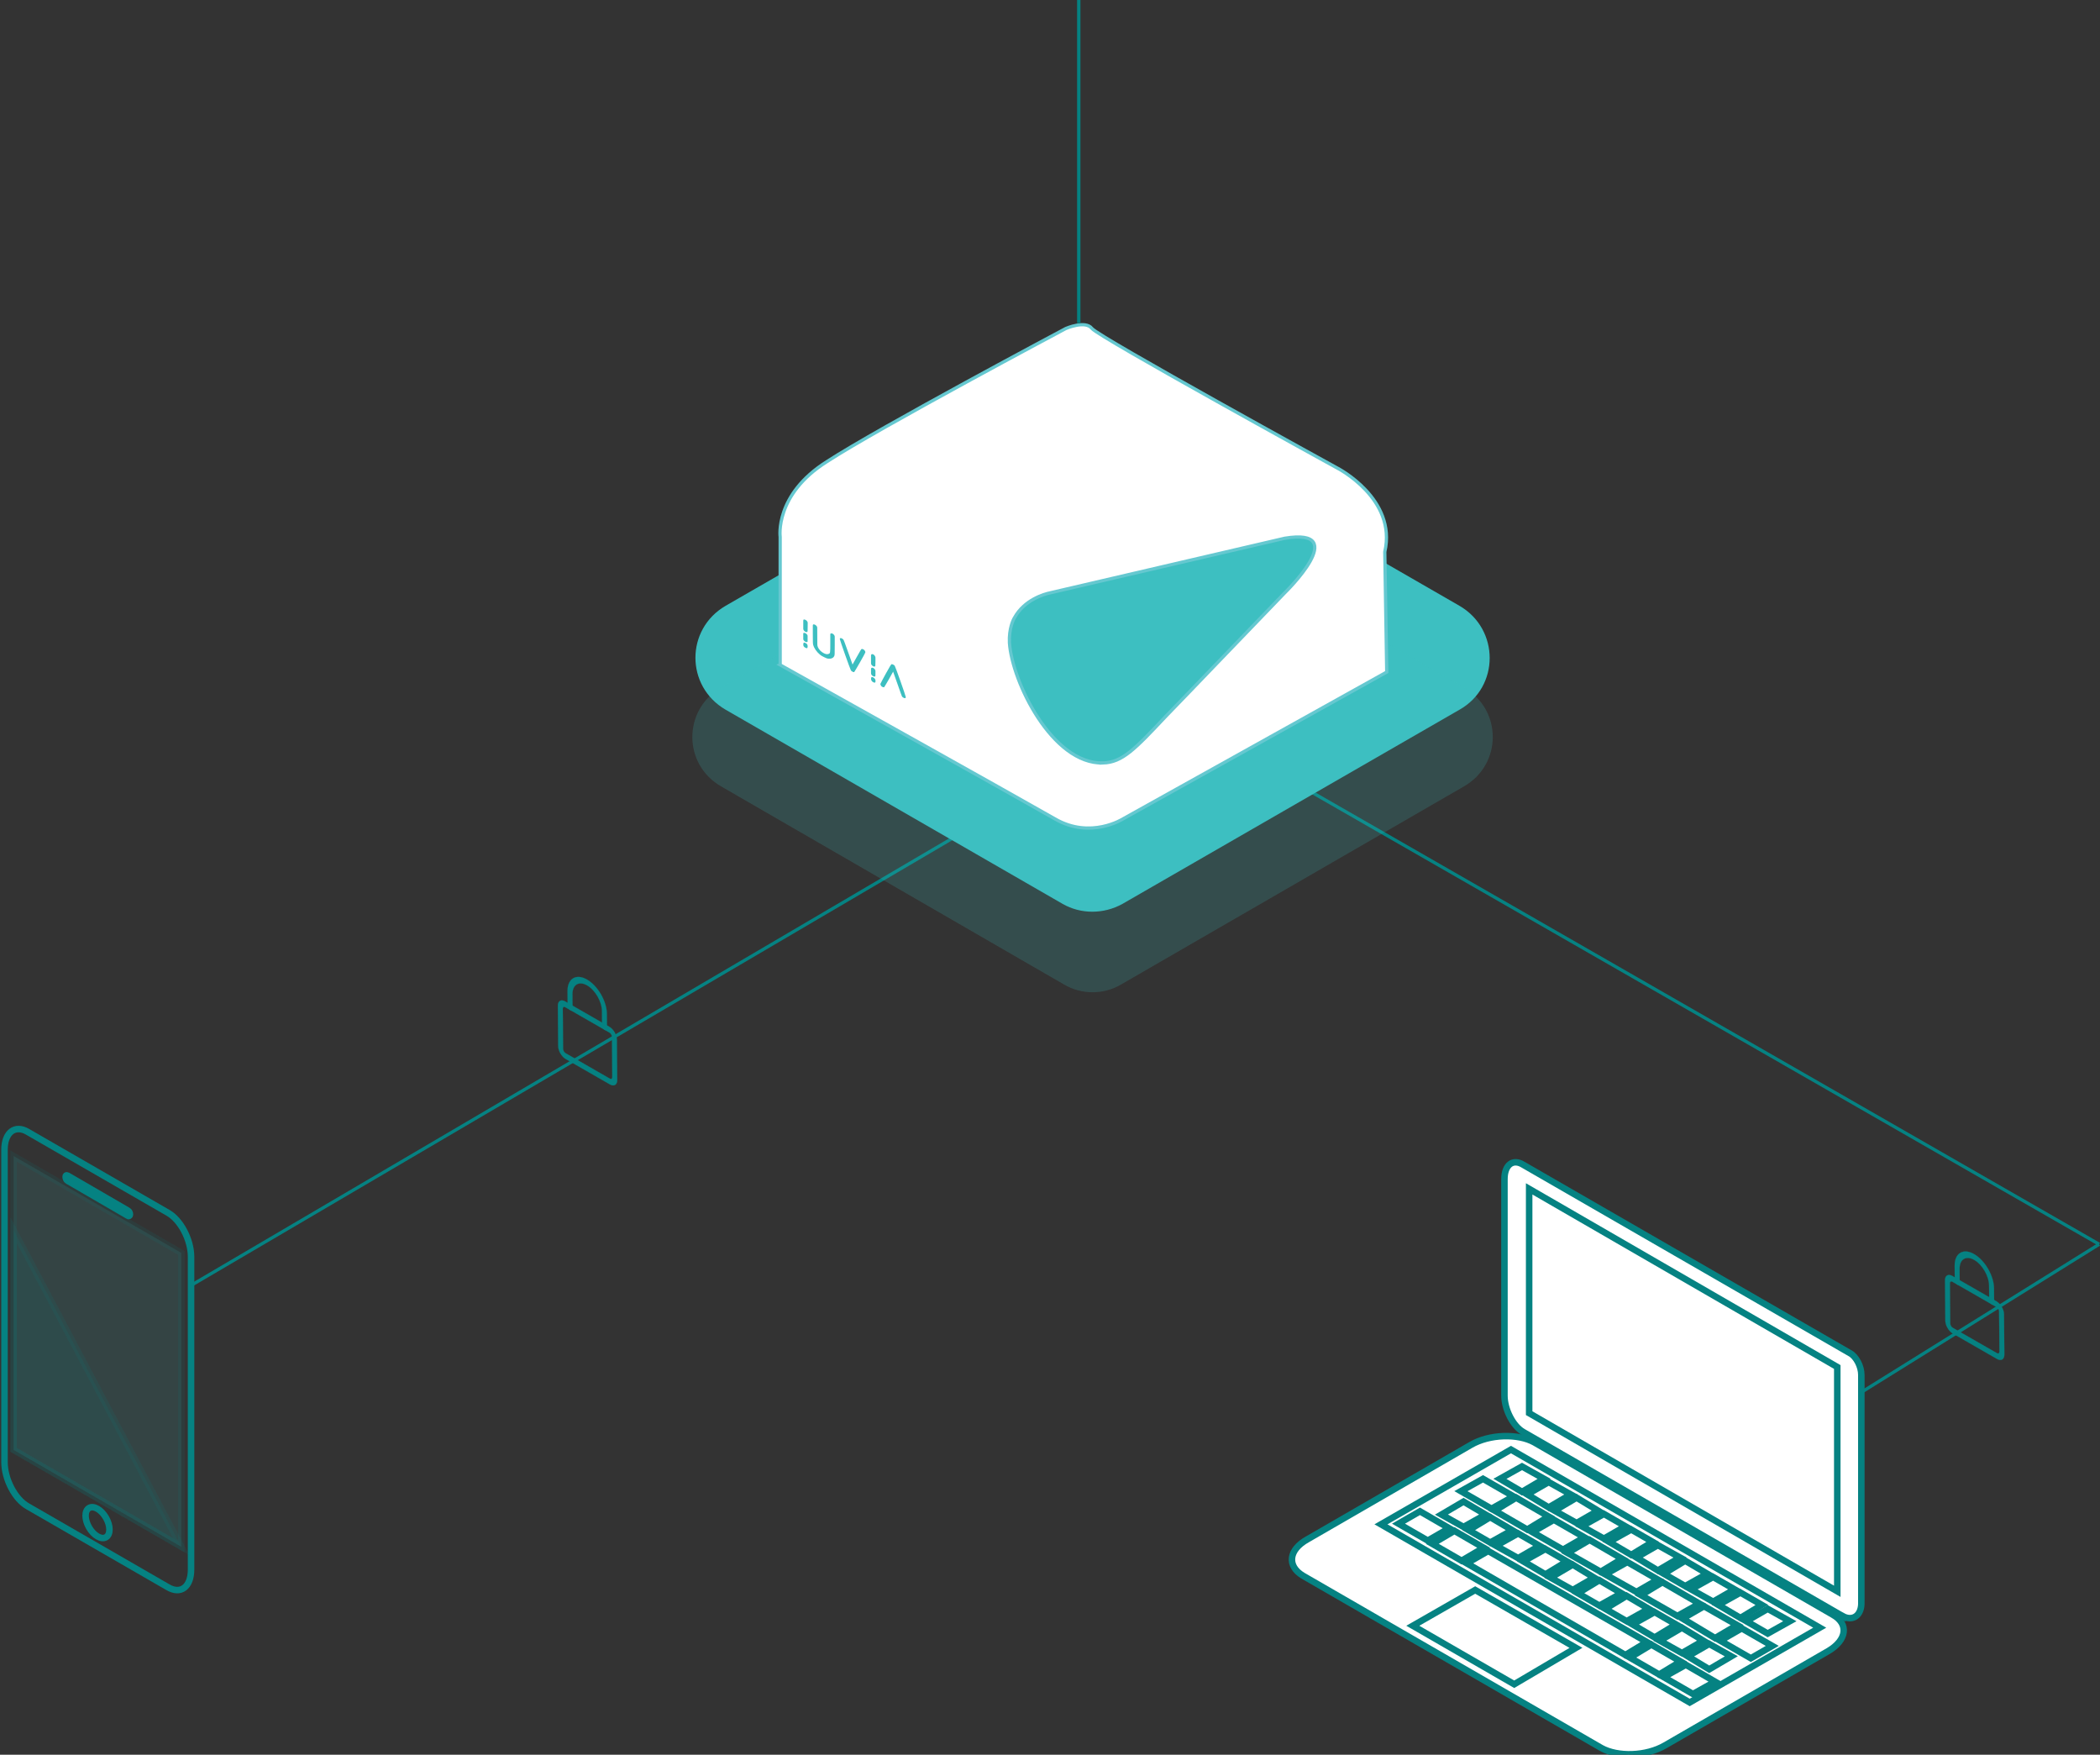 <?xml version="1.0" encoding="UTF-8" standalone="no"?>
<!-- Created with Inkscape (http://www.inkscape.org/) -->

<svg
   xmlns:dc="http://purl.org/dc/elements/1.1/"
   xmlns:cc="http://creativecommons.org/ns#"
   xmlns:rdf="http://www.w3.org/1999/02/22-rdf-syntax-ns#"
   xmlns:svg="http://www.w3.org/2000/svg"
   xmlns="http://www.w3.org/2000/svg"
   xmlns:sodipodi="http://sodipodi.sourceforge.net/DTD/sodipodi-0.dtd"
   xmlns:inkscape="http://www.inkscape.org/namespaces/inkscape"
   width="158.624mm"
   height="132.525mm"
   viewBox="0 0 158.624 132.525"
   version="1.1"
   id="svg8147"
   inkscape:version="0.92.4 (5da689c313, 2019-01-14)"
   sodipodi:docname="iuvia_ohone_laptop.svg">
  <rect x="0" y="0" width="158.624" height="132.525" fill="#333333" stroke="none"/>
  <defs
     id="defs8141" />
  <sodipodi:namedview
     id="base"
     pagecolor="#ffffff"
     bordercolor="#666666"
     borderopacity="1.0"
     inkscape:pageopacity="0.0"
     inkscape:pageshadow="2"
     inkscape:zoom="0.98994949"
     inkscape:cx="486.60397"
     inkscape:cy="251.16362"
     inkscape:document-units="mm"
     inkscape:current-layer="layer1"
     showgrid="false"
     fit-margin-top="0"
     fit-margin-left="0"
     fit-margin-right="0"
     fit-margin-bottom="0"
     inkscape:window-width="1920"
     inkscape:window-height="1001"
     inkscape:window-x="2391"
     inkscape:window-y="-9"
     inkscape:window-maximized="1" />
  <g
     inkscape:label="Capa 1"
     inkscape:groupmode="layer"
     id="layer1"
     transform="translate(69.579,24.34)">
    <line
       class="st2"
       x1="17.099"
       y1="30.32"
       x2="-55.255"
       y2="72.801"
       id="line6-7"
       style="fill:none;stroke:#058282;stroke-width:0.245;stroke-miterlimit:10;stroke-dasharray:none" />
    <line
       class="st2"
       x1="88.981"
       y1="69.633"
       x2="58.077"
       y2="88.862"
       id="line8-87"
       style="fill:none;stroke:#058282;stroke-width:0.245;stroke-miterlimit:10;stroke-dasharray:none" />
    <line
       class="st2"
       x1="24.033"
       y1="32.352"
       x2="88.981"
       y2="69.633"
       id="line10-2"
       style="fill:none;stroke:#058282;stroke-width:0.245;stroke-miterlimit:10;stroke-dasharray:none" />
    <path
       class="st10"
       d="M 40.663,29.261 15.204,43.928 c -1.423,0.785 -3.139,0.785 -4.513,0 L -14.768,29.261 c -3.041,-1.766 -3.041,-6.083 0,-7.849 L 10.691,6.745 c 1.423,-0.785 3.139,-0.785 4.513,0 L 40.663,21.413 c 3.041,1.766 3.041,6.132 0,7.849 z"
       id="path210-3"
       inkscape:connector-curvature="0"
       style="fill:#3dbfc1;stroke-width:0.491" />
    <path
       class="st11"
       d="m 41.006,35.05 -25.9,14.961 c -1.324,0.785 -2.992,0.785 -4.317,0 L -15.112,35.05 c -2.894,-1.668 -2.894,-5.788 0,-7.456 L 10.789,12.632 c 1.324,-0.785 2.992,-0.785 4.317,0 l 25.9,14.961 c 2.894,1.668 2.894,5.788 0,7.456 z"
       id="path212-6"
       inkscape:connector-curvature="0"
       style="opacity:0.19;fill:#3dbfc1;stroke-width:0.491" />
    <path
       class="st24"
       d="m -10.648,25.876 v -9.664 c 0,0 -0.441,-3.189 3.532,-5.69 3.924,-2.551 18.052,-10.056 18.052,-10.056 0,0 1.472,-0.638 1.962,0 0.491,0.638 18.542,10.547 18.542,10.547 0,0 4.513,2.306 3.581,6.328 l 0.147,9.075 -19.916,11.086 c 0,0 -2.453,1.57 -5.151,0 -2.649,-1.521 -20.75,-11.626 -20.75,-11.626 z"
       id="path214-7"
       inkscape:connector-curvature="0"
       style="fill:#ffffff;stroke:#65c8d0;stroke-width:0.245;stroke-miterlimit:10" />
    <path
       class="st25"
       d="m 13.732,33.284 c 1.472,-0.049 2.404,-1.03 4.758,-3.532 1.815,-1.864 4.807,-5.003 8.977,-9.32 0,0 5.102,-4.954 0,-4.121 L 9.759,20.431 c -0.491,0.098 -1.962,0.54 -2.698,1.864 -0.098,0.147 -0.441,0.834 -0.392,1.913 0.196,2.943 3.238,9.173 7.064,9.075 z"
       id="path218-2"
       inkscape:connector-curvature="0"
       style="fill:#3dbfc1;stroke:#65c8d0;stroke-width:0.245;stroke-miterlimit:10" />
    <g
       id="g300-08"
       transform="matrix(0.491,0,0,0.491,-178.706,-128.643)">
      <g
         id="g224-0">
        <path
           class="st6"
           d="m 505.7,461 -49.1,-28.3 c -1.6,-0.9 -2.9,-3.5 -2.9,-5.6 v -33.3 c 0,-2.2 1.3,-3.2 2.9,-2.2 l 50.3,29 c 0.9,0.5 1.7,2 1.7,3.3 v 34.9 c 0.1,2.1 -1.3,3.1 -2.9,2.2 z"
           id="path220-4"
           inkscape:connector-curvature="0"
           style="fill:#ffffff;stroke:#058282;stroke-miterlimit:10" />
        <polygon
           class="st6"
           points="457.5,395.3 504.9,422.7 504.9,457.2 457.5,429.8 "
           id="polygon222-2"
           style="fill:#ffffff;stroke:#058282;stroke-miterlimit:10" />
      </g>
      <g
         id="g298-4">
        <path
           class="st6"
           d="m 422.7,454.8 45.9,26.5 c 2.5,1.4 6.9,1.3 9.8,-0.4 l 25.1,-14.5 c 2.9,-1.7 3.2,-4.2 0.7,-5.6 l -45.9,-26.5 c -2.5,-1.4 -6.9,-1.3 -9.8,0.4 l -25.1,14.5 c -2.9,1.6 -3.2,4.1 -0.7,5.6 z"
           id="path226-5"
           inkscape:connector-curvature="0"
           style="fill:#ffffff;stroke:#058282;stroke-miterlimit:10" />
        <polygon
           class="st6"
           points="502.2,462.8 454.7,435.4 434.7,446.9 482.2,474.3 "
           id="polygon228-2"
           style="fill:#ffffff;stroke:#058282;stroke-miterlimit:10" />
        <polygon
           class="st6"
           points="439.6,462.5 455.2,471.5 464.7,465.9 449.2,457 "
           id="polygon230-1"
           style="fill:#ffffff;stroke:#058282;stroke-miterlimit:10" />
        <polygon
           class="st6"
           points="490.9,461.8 494.2,463.7 497.6,461.8 494.2,459.9 "
           id="polygon232-6"
           style="fill:#ffffff;stroke:#058282;stroke-miterlimit:10" />
        <polygon
           class="st6"
           points="486.6,459.3 490,461.3 493.3,459.3 490,457.4 "
           id="polygon234-7"
           style="fill:#ffffff;stroke:#058282;stroke-miterlimit:10" />
        <polygon
           class="st6"
           points="482.4,456.9 485.8,458.8 489.1,456.9 485.8,455 "
           id="polygon236-5"
           style="fill:#ffffff;stroke:#058282;stroke-miterlimit:10" />
        <polygon
           class="st6"
           points="478.2,454.5 481.5,456.4 484.9,454.5 481.5,452.5 "
           id="polygon238-5"
           style="fill:#ffffff;stroke:#058282;stroke-miterlimit:10" />
        <polygon
           class="st6"
           points="474,452 477.3,454 480.7,452 477.3,450.1 "
           id="polygon240-9"
           style="fill:#ffffff;stroke:#058282;stroke-miterlimit:10" />
        <polygon
           class="st6"
           points="469.8,449.6 473.2,451.6 476.5,449.6 473.2,447.7 "
           id="polygon242-6"
           style="fill:#ffffff;stroke:#058282;stroke-miterlimit:10" />
        <polygon
           class="st6"
           points="465.6,447.2 469,449.1 472.3,447.2 469,445.3 "
           id="polygon244-7"
           style="fill:#ffffff;stroke:#058282;stroke-miterlimit:10" />
        <polygon
           class="st6"
           points="478.2,470.4 482.7,473 486.1,471.1 481.6,468.5 "
           id="polygon246-6"
           style="fill:#ffffff;stroke:#058282;stroke-miterlimit:10" />
        <polygon
           class="st6"
           points="473,467.4 477.5,470 480.8,468 476.3,465.4 "
           id="polygon248-7"
           style="fill:#ffffff;stroke:#058282;stroke-miterlimit:10" />
        <polygon
           class="st6"
           points="447.9,452.9 472.3,467 475.6,465 451.2,451 "
           id="polygon250-1"
           style="fill:#ffffff;stroke:#058282;stroke-miterlimit:10" />
        <polygon
           class="st6"
           points="461.4,444.8 464.8,446.7 468.1,444.8 464.8,442.8 "
           id="polygon252-0"
           style="fill:#ffffff;stroke:#058282;stroke-miterlimit:10" />
        <polygon
           class="st6"
           points="457.2,442.3 460.5,444.3 463.9,442.3 460.5,440.4 "
           id="polygon254-1"
           style="fill:#ffffff;stroke:#058282;stroke-miterlimit:10" />
        <polygon
           class="st6"
           points="453,439.9 456.4,441.9 459.8,439.9 456.4,438 "
           id="polygon256-5"
           style="fill:#ffffff;stroke:#058282;stroke-miterlimit:10" />
        <polygon
           class="st6"
           points="481.9,467.2 485.2,469.2 488.6,467.2 485.2,465.3 "
           id="polygon258-2"
           style="fill:#ffffff;stroke:#058282;stroke-miterlimit:10" />
        <polygon
           class="st6"
           points="477.6,464.8 481,466.7 484.3,464.8 481,462.8 "
           id="polygon260-9"
           style="fill:#ffffff;stroke:#058282;stroke-miterlimit:10" />
        <polygon
           class="st6"
           points="473.4,462.3 476.8,464.3 480.1,462.3 476.8,460.4 "
           id="polygon262-2"
           style="fill:#ffffff;stroke:#058282;stroke-miterlimit:10" />
        <polygon
           class="st6"
           points="469.2,459.9 472.5,461.8 475.9,459.9 472.5,457.9 "
           id="polygon264-2"
           style="fill:#ffffff;stroke:#058282;stroke-miterlimit:10" />
        <polygon
           class="st6"
           points="465,457.5 468.3,459.4 471.7,457.5 468.3,455.5 "
           id="polygon266-5"
           style="fill:#ffffff;stroke:#058282;stroke-miterlimit:10" />
        <polygon
           class="st6"
           points="460.8,455.1 464.2,457 467.5,455.1 464.2,453.1 "
           id="polygon268-9"
           style="fill:#ffffff;stroke:#058282;stroke-miterlimit:10" />
        <polygon
           class="st6"
           points="456.6,452.6 460,454.6 463.3,452.6 460,450.7 "
           id="polygon270-0"
           style="fill:#ffffff;stroke:#058282;stroke-miterlimit:10" />
        <polygon
           class="st6"
           points="452.4,450.2 455.8,452.1 459.1,450.2 455.8,448.3 "
           id="polygon272-2"
           style="fill:#ffffff;stroke:#058282;stroke-miterlimit:10" />
        <polygon
           class="st6"
           points="448.2,447.8 451.5,449.7 454.9,447.8 451.5,445.8 "
           id="polygon274-2"
           style="fill:#ffffff;stroke:#058282;stroke-miterlimit:10" />
        <polygon
           class="st6"
           points="444,445.4 447.4,447.3 450.8,445.4 447.4,443.4 "
           id="polygon276-2"
           style="fill:#ffffff;stroke:#058282;stroke-miterlimit:10" />
        <polygon
           class="st6"
           points="490.2,462.9 486.9,464.8 491.6,467.5 494.9,465.6 "
           id="polygon278-8"
           style="fill:#ffffff;stroke:#058282;stroke-miterlimit:10" />
        <polygon
           class="st6"
           points="481.1,461.4 486.1,464.4 489.5,462.4 484.4,459.5 "
           id="polygon280-4"
           style="fill:#ffffff;stroke:#058282;stroke-miterlimit:10" />
        <polygon
           class="st6"
           points="478,455.8 474.7,457.8 480.3,461 483.7,459.1 "
           id="polygon282-7"
           style="fill:#ffffff;stroke:#058282;stroke-miterlimit:10" />
        <polygon
           class="st6"
           points="472.6,452.7 469.2,454.6 474,457.3 477.3,455.4 "
           id="polygon284-7"
           style="fill:#ffffff;stroke:#058282;stroke-miterlimit:10" />
        <polygon
           class="st6"
           points="463.4,451.3 468.5,454.2 471.8,452.2 466.8,449.3 "
           id="polygon286-6"
           style="fill:#ffffff;stroke:#058282;stroke-miterlimit:10" />
        <polygon
           class="st6"
           points="461.3,446.2 458,448.1 462.7,450.8 466,448.9 "
           id="polygon288-7"
           style="fill:#ffffff;stroke:#058282;stroke-miterlimit:10" />
        <polygon
           class="st6"
           points="455.5,442.8 452.2,444.8 457.2,447.7 460.5,445.7 "
           id="polygon290-1"
           style="fill:#ffffff;stroke:#058282;stroke-miterlimit:10" />
        <polygon
           class="st6"
           points="450.4,439.9 447,441.8 451.7,444.5 455.1,442.6 "
           id="polygon292-3"
           style="fill:#ffffff;stroke:#058282;stroke-miterlimit:10" />
        <polygon
           class="st6"
           points="442.6,449.9 447.1,452.5 450.5,450.5 446,447.9 "
           id="polygon294-0"
           style="fill:#ffffff;stroke:#058282;stroke-miterlimit:10" />
        <polygon
           class="st6"
           points="437.4,446.8 441.9,449.4 445.2,447.5 440.7,444.9 "
           id="polygon296-1"
           style="fill:#ffffff;stroke:#058282;stroke-miterlimit:10" />
      </g>
    </g>
    <g
       id="g312-8"
       transform="matrix(0.491,0,0,0.491,-170.728,-123.856)">
      <path
         class="st20"
         d="m 231.8,446.8 -21.5,-12.4 c -2,-1.1 -3.6,-4.2 -3.6,-6.8 v -48.1 c 0,-2.6 1.6,-3.9 3.6,-2.7 l 21.5,12.4 c 2,1.1 3.6,4.2 3.6,6.8 v 48.1 c 0,2.7 -1.6,3.9 -3.6,2.7 z"
         id="path302-4"
         inkscape:connector-curvature="0"
         style="fill:none;stroke:#058282;stroke-miterlimit:10" />
      <polygon
         class="st21"
         points="233.9,395.4 208.1,380.5 208.1,425.7 233.9,440.6 "
         id="polygon304-0"
         style="opacity:0.12;fill:#3dbfc1;stroke:#058282;stroke-miterlimit:10" />
      <polygon
         class="st22"
         points="208.1,425.7 208.1,391.9 233.9,440.6 "
         id="polygon306-9"
         style="opacity:0.12;fill:#058282;stroke:#058282;stroke-miterlimit:10" />
      <ellipse
         transform="matrix(0.866,-0.5,0.5,0.866,-188.826,169.031)"
         class="st20"
         cx="221"
         cy="436.9"
         rx="1.5"
         ry="2.6"
         id="ellipse308-3"
         style="fill:none;stroke:#058282;stroke-miterlimit:10" />
      <path
         class="st20"
         d="m 225.7,389.7 -9.3,-5.4 c -0.2,-0.1 -0.3,-0.4 -0.3,-0.6 v 0 c 0,-0.2 0.1,-0.3 0.3,-0.2 l 9.3,5.4 c 0.2,0.1 0.3,0.4 0.3,0.6 v 0 c 0,0.2 -0.2,0.3 -0.3,0.2 z"
         id="path310-6"
         inkscape:connector-curvature="0"
         style="fill:none;stroke:#058282;stroke-miterlimit:10" />
    </g>
    <path
       style="fill:#058282;fill-opacity:1;stroke:#058282;stroke-width:0.254;stroke-linecap:butt;stroke-linejoin:miter;stroke-miterlimit:4;stroke-dasharray:none;stroke-opacity:1"
       d="M 11.906,0.062 V -24.34"
       id="path5204-3"
       inkscape:connector-curvature="0" />
    <g
       id="g312-7-2"
       transform="matrix(0.247,0,0,0.247,-77.328,-38.6)"
       style="fill:#058282;fill-opacity:1;stroke:#058282;stroke-opacity:1">
      <g
         id="g6296-47"
         transform="matrix(0.047,0.027,4.527472e-4,0.055,201.862,352.073)"
         style="fill:#058282;fill-opacity:1;stroke:#058282;stroke-opacity:1">
        <path
           id="path6282-89"
           d="M 336,512 H 48 C 21.547,512 0,490.477 0,464 V 240 c 0,-26.477 21.547,-48 48,-48 h 288 c 26.453,0 48,21.523 48,48 v 224 c 0,26.477 -21.547,48 -48,48 z M 48,224 c -8.812,0 -16,7.168 -16,16 v 224 c 0,8.832 7.188,16 16,16 h 288 c 8.812,0 16,-7.168 16,-16 V 240 c 0,-8.832 -7.188,-16 -16,-16 z m 0,0"
           inkscape:connector-curvature="0"
           style="fill:#058282;fill-opacity:1;stroke:#058282;stroke-opacity:1" />
        <path
           id="path6284-1"
           d="m 304,224 c -8.832,0 -16,-7.168 -16,-16 V 128 C 288,75.07 244.93,32 192,32 139.07,32 96,75.07 96,128 v 80 c 0,8.832 -7.168,16 -16,16 -8.832,0 -16,-7.168 -16,-16 V 128 C 64,57.406 121.406,0 192,0 262.594,0 320,57.406 320,128 v 80 c 0,8.832 -7.168,16 -16,16 z m 0,0"
           inkscape:connector-curvature="0"
           style="fill:#058282;fill-opacity:1;stroke:#058282;stroke-opacity:1" />
      </g>
    </g>
    <g
       id="g312-7-8-8"
       transform="matrix(0.247,0,0,0.247,27.45,-17.864)"
       style="fill:#058282;fill-opacity:1;stroke:#058282;stroke-opacity:1">
      <g
         id="g6296-1-6"
         transform="matrix(0.047,0.027,4.527472e-4,0.055,201.862,352.073)"
         style="fill:#058282;fill-opacity:1;stroke:#058282;stroke-opacity:1">
        <path
           id="path6282-2-2"
           d="M 336,512 H 48 C 21.547,512 0,490.477 0,464 V 240 c 0,-26.477 21.547,-48 48,-48 h 288 c 26.453,0 48,21.523 48,48 v 224 c 0,26.477 -21.547,48 -48,48 z M 48,224 c -8.812,0 -16,7.168 -16,16 v 224 c 0,8.832 7.188,16 16,16 h 288 c 8.812,0 16,-7.168 16,-16 V 240 c 0,-8.832 -7.188,-16 -16,-16 z m 0,0"
           inkscape:connector-curvature="0"
           style="fill:#058282;fill-opacity:1;stroke:#058282;stroke-opacity:1" />
        <path
           id="path6284-5-6"
           d="m 304,224 c -8.832,0 -16,-7.168 -16,-16 V 128 C 288,75.07 244.93,32 192,32 139.07,32 96,75.07 96,128 v 80 c 0,8.832 -7.168,16 -16,16 -8.832,0 -16,-7.168 -16,-16 V 128 C 64,57.406 121.406,0 192,0 262.594,0 320,57.406 320,128 v 80 c 0,8.832 -7.168,16 -16,16 z m 0,0"
           inkscape:connector-curvature="0"
           style="fill:#058282;fill-opacity:1;stroke:#058282;stroke-opacity:1" />
      </g>
    </g>
    <path
       style="fill:#3dbfc1;fill-opacity:1;stroke-width:0.016"
       d="m -8.903,24.322 c 0,-0.11 0.038,-0.168 0.168,-0.1 0.123,0.065 0.165,0.136 0.162,0.263 -0.003,0.129 -0.039,0.163 -0.175,0.092 -0.144,-0.076 -0.155,-0.153 -0.156,-0.255 z m 1.263,0.782 c -0.264,-0.222 -0.45,-0.492 -0.519,-0.755 -0.019,-0.072 -0.024,-0.23 -0.024,-0.795 v -0.671 c 0,-0.082 0.084,-0.082 0.166,-0.041 0.095,0.048 0.167,0.142 0.167,0.21 l 0.004,0.669 0.004,0.596 c 0,0.075 0.007,0.13 0.041,0.213 0.077,0.187 0.243,0.358 0.445,0.462 0.151,0.077 0.252,0.093 0.354,0.057 0.14,-0.05 0.14,-0.044 0.14,-0.843 v -0.639 c 0,-0.089 0.102,-0.086 0.167,-0.053 0.099,0.051 0.167,0.15 0.168,0.221 v 0.671 c 0,0.672 -0.003,0.719 -0.033,0.791 -0.069,0.158 -0.224,0.229 -0.452,0.207 -0.101,-0.01 -0.123,-0.018 -0.318,-0.113 -0.184,-0.091 -0.221,-0.113 -0.309,-0.187 z m 2.336,1.19 c -0.052,-0.075 -0.839,-2.295 -0.839,-2.367 0,-0.081 0.058,-0.098 0.157,-0.047 0.055,0.028 0.086,0.053 0.116,0.092 0.03,0.039 0.128,0.3 0.363,0.963 0.177,0.5 0.323,0.912 0.325,0.914 0.003,0.003 0.148,-0.259 0.325,-0.58 0.238,-0.431 0.333,-0.588 0.364,-0.596 0.06,-0.017 0.177,0.045 0.233,0.122 0.038,0.052 0.049,0.091 0.042,0.147 -0.007,0.057 -0.807,1.463 -0.84,1.477 -0.028,0.012 -0.083,-0.004 -0.135,-0.033 -0.044,-0.024 -0.086,-0.058 -0.11,-0.092 z m 1.519,0.629 c 0.003,-0.166 0.081,-0.144 0.167,-0.099 0.131,0.07 0.169,0.158 0.172,0.262 0.003,0.11 -0.024,0.173 -0.172,0.1 -0.134,-0.066 -0.168,-0.188 -0.167,-0.264 z m 0.715,0.371 c 0.045,-0.099 0.203,-0.398 0.389,-0.734 0.304,-0.549 0.412,-0.729 0.444,-0.737 0.053,-0.014 0.186,0.049 0.239,0.114 0.052,0.064 0.838,2.285 0.838,2.369 0,0.063 -0.03,0.093 -0.088,0.081 -0.063,-0.013 -0.156,-0.062 -0.198,-0.125 -0.02,-0.03 -0.11,-0.294 -0.3,-0.83 -0.157,-0.442 -0.304,-0.858 -0.328,-0.925 l -0.043,-0.121 -0.326,0.585 c -0.15,0.269 -0.289,0.493 -0.338,0.572 -0.036,0.059 -0.183,-0.009 -0.232,-0.067 -0.058,-0.079 -0.078,-0.137 -0.058,-0.181 z m -5.834,-3.365 v -0.198 c 0,-0.233 -0.003,-0.179 -0.003,-0.227 0,-0.051 0.085,-0.062 0.166,-0.022 0.077,0.038 0.161,0.127 0.164,0.192 0.003,0.075 -0.003,0.311 0,0.422 0.003,0.07 -0.086,0.071 -0.173,0.028 -0.081,-0.04 -0.156,-0.138 -0.157,-0.195 z m 5.118,2.59 v -0.178 -0.171 c 0.004,-0.085 0.086,-0.103 0.167,-0.063 0.103,0.054 0.167,0.158 0.167,0.231 v 0.157 c 0,0.091 -0.004,0.139 -0.003,0.194 -0.006,0.079 -0.074,0.095 -0.17,0.043 -0.097,-0.052 -0.161,-0.135 -0.161,-0.214 z m -5.118,-3.368 v -0.311 -0.31 c 0,-0.106 0.085,-0.095 0.171,-0.052 0.112,0.056 0.163,0.156 0.164,0.214 0.003,0.075 0,0.139 -0.004,0.375 l -0.004,0.251 c -0.003,0.08 -0.066,0.108 -0.17,0.054 -0.101,-0.052 -0.158,-0.154 -0.158,-0.22 z m 5.118,2.61 v -0.309 -0.312 c 0.014,-0.072 0.08,-0.102 0.168,-0.058 0.105,0.059 0.155,0.153 0.166,0.235 v 0.291 c 0,0.157 -0.003,0.267 -0.009,0.325 0,0.075 -0.089,0.085 -0.157,0.053 -0.099,-0.062 -0.168,-0.134 -0.168,-0.224 z"
       id="path78"
       inkscape:connector-curvature="0" />
  </g>
</svg>
